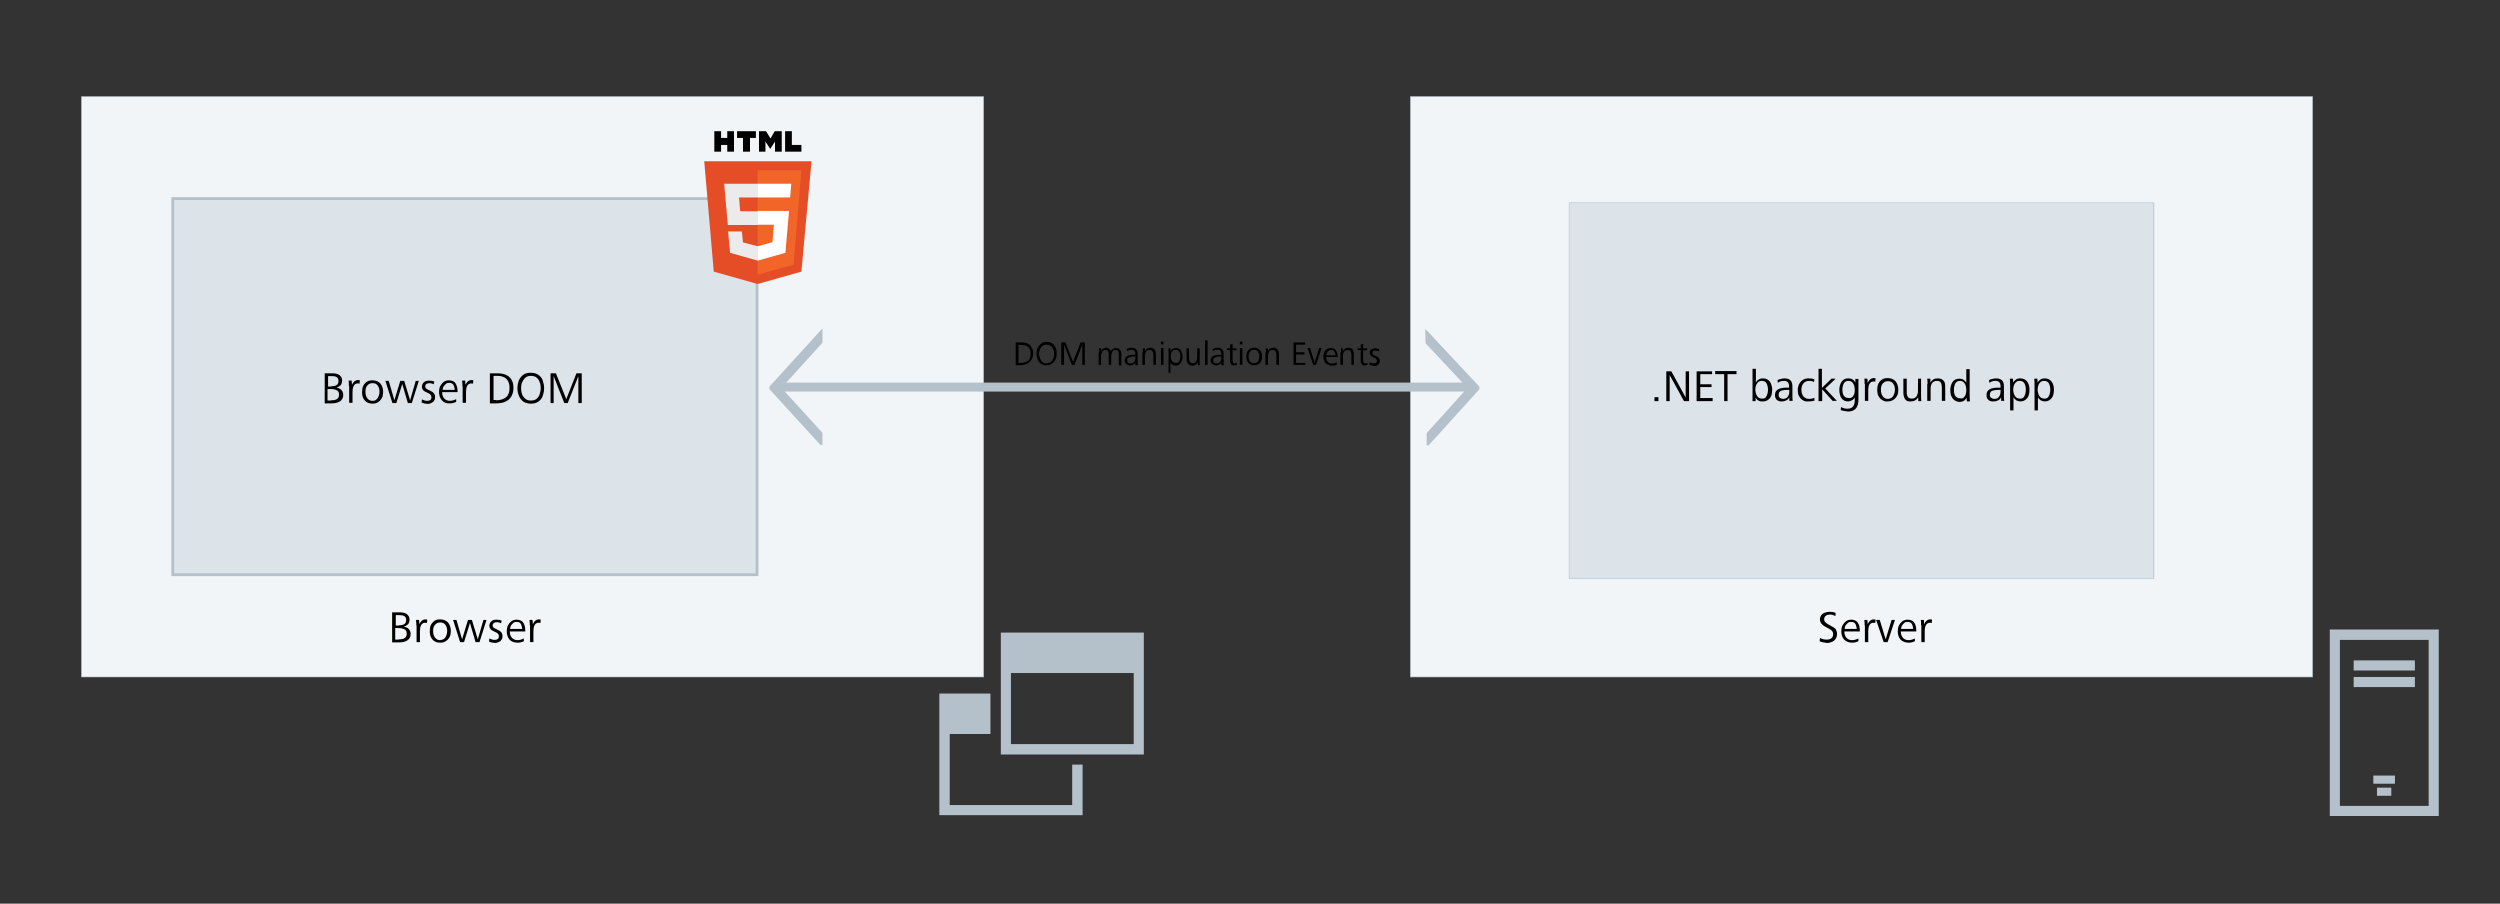 <?xml version="1.0" encoding="UTF-8"?> <svg xmlns="http://www.w3.org/2000/svg" xmlns:xlink="http://www.w3.org/1999/xlink" version="1.1" id="Ebene_1" x="0px" y="0px" viewBox="0 0 890 321.7" style="enable-background:new 0 0 890 321.7;" xml:space="preserve"><rect x="0" y="0" width="890" height="321.7" fill="#333333" stroke="none"/> <style type="text/css"> .st0{fill-rule:evenodd;clip-rule:evenodd;fill:#F2F5F8;} .st1{fill:#B4C0CA;} .st2{fill-rule:evenodd;clip-rule:evenodd;fill:#DCE3E9;} .st3{enable-background:new ;} .st4{clip-path:url(#SVGID_00000152958084325449077070000018296773428902510516_);} .st5{clip-path:url(#SVGID_00000044859787535034088740000016312064980648026757_);} .st6{fill:#E44D26;} .st7{fill:#F16529;} .st8{fill:#EBEBEB;} .st9{fill:#FFFFFF;} </style> <g id="Ebene_1_00000045584835548469713600000007122727072437777062_"> <g> <path class="st0" d="M29,34.4h321.1V241H29V34.4z"></path> </g> <g> <path class="st1" d="M350.2,241.1H28.9V34.3h321.4V241.1z M29.1,240.9H350V34.5H29.1V240.9z"></path> </g> <g> <path class="st0" d="M502.1,34.4h321.1V241H502.1V34.4z"></path> </g> <g> <path class="st1" d="M823.3,241.1H502V34.3h321.4V241.1z M502.2,240.9h320.9V34.5H502.2V240.9z"></path> </g> <g> <path class="st2" d="M61.5,70.7h208v133.9h-208V70.7z"></path> </g> <g> <path class="st1" d="M270,205.1H61V70.2h209V205.1z M62,204.1h207V71.2H62V204.1z"></path> </g> <g class="st3"> <path d="M139.6,228.6V218h2.8c1,0,1.8,0.2,2.4,0.6c0.6,0.4,1,1.1,1,2c0,0.6-0.2,1.2-0.5,1.6c-0.4,0.4-0.9,0.7-1.5,0.9 c0.7,0.1,1.3,0.4,1.7,0.8c0.4,0.5,0.7,1,0.7,1.7c0,1.1-0.4,1.9-1.2,2.4c-0.8,0.5-1.8,0.7-3,0.7H139.6z M142.1,222.6 c0.7,0,1.3-0.1,1.8-0.4c0.5-0.3,0.7-0.8,0.7-1.5c0-0.6-0.2-1.1-0.6-1.3c-0.4-0.3-1-0.4-1.6-0.4h-1.5v3.7H142.1z M142,227.6 c0.8,0,1.5-0.1,2-0.4c0.5-0.3,0.8-0.8,0.8-1.6c0-0.8-0.3-1.4-0.9-1.6c-0.6-0.3-1.3-0.4-2.2-0.4h-1v4.1H142z"></path> </g> <g class="st3"> <path d="M148.2,222.6c0-0.7,0-1.3-0.1-1.9h1.1l0.1,1.5c0.2-0.4,0.4-0.8,0.8-1.2c0.4-0.3,0.8-0.5,1.3-0.5c0.3,0,0.5,0,0.7,0.1 l-0.1,1.2c-0.2-0.1-0.4-0.1-0.6-0.1c-0.7,0-1.2,0.3-1.5,0.9c-0.3,0.6-0.4,1.3-0.4,2.1v3.9h-1.2V222.6z"></path> </g> <g class="st3"> <path d="M155.1,228.5c-0.7-0.3-1.2-0.8-1.6-1.5c-0.4-0.7-0.5-1.5-0.5-2.4c0-0.8,0.1-1.5,0.4-2.1c0.3-0.6,0.7-1.1,1.3-1.5 s1.2-0.5,2-0.5c1.2,0,2.1,0.4,2.8,1.1c0.6,0.8,1,1.7,1,3c0,0.8-0.1,1.5-0.4,2.1c-0.3,0.6-0.7,1.1-1.3,1.5s-1.2,0.6-2,0.6 C156.1,228.8,155.5,228.7,155.1,228.5z M158.1,227.4c0.4-0.3,0.6-0.7,0.8-1.2c0.2-0.5,0.3-1,0.3-1.5c0-0.9-0.2-1.6-0.6-2.2 c-0.4-0.6-1-0.9-1.9-0.9c-0.8,0-1.4,0.3-1.9,0.9s-0.6,1.3-0.6,2.2c0,0.9,0.2,1.6,0.6,2.2c0.5,0.7,1.1,1,1.9,1 C157.2,227.8,157.7,227.7,158.1,227.4z"></path> </g> <g class="st3"> <path d="M165.2,228.6h-1.4l-2.5-7.9h1.2l2,6.9l2.1-6.9h1.4l2.1,6.9l2-6.9h1.1l-2.5,7.9h-1.4l-2-6.8L165.2,228.6z"></path> <path d="M174.1,228.4l0.1-1.1c0.6,0.3,1.3,0.5,1.9,0.5c0.5,0,0.8-0.1,1.1-0.3c0.3-0.2,0.4-0.6,0.4-1c0-0.3-0.1-0.5-0.2-0.7 s-0.3-0.4-0.5-0.5c-0.2-0.1-0.5-0.3-0.8-0.4c-0.4-0.2-0.7-0.4-1-0.5c-0.2-0.2-0.5-0.4-0.6-0.6c-0.2-0.3-0.3-0.6-0.3-1 c0-0.7,0.3-1.3,0.8-1.7s1.1-0.5,1.8-0.5c0.6,0,1.2,0.1,1.8,0.3l-0.2,1c-0.6-0.3-1.1-0.4-1.6-0.4c-0.4,0-0.7,0.1-1,0.3 c-0.3,0.2-0.4,0.5-0.4,0.9c0,0.3,0.1,0.6,0.3,0.7c0.2,0.2,0.6,0.4,1.1,0.6c0.4,0.2,0.8,0.4,1.1,0.6c0.3,0.2,0.5,0.4,0.7,0.7 c0.2,0.3,0.3,0.7,0.3,1.2c0,0.5-0.1,0.9-0.4,1.3c-0.2,0.4-0.6,0.6-1,0.8c-0.4,0.2-0.9,0.3-1.3,0.3 C175.3,228.8,174.6,228.7,174.1,228.4z"></path> </g> <g class="st3"> <path d="M181.4,227.7c-0.7-0.8-1-1.8-1-3c0-0.7,0.1-1.4,0.4-2c0.3-0.6,0.7-1.1,1.2-1.5c0.5-0.4,1.2-0.6,1.9-0.6 c1.1,0,2,0.4,2.4,1.1c0.5,0.8,0.7,1.7,0.7,2.9v0.2h-5.5c0,0.9,0.2,1.6,0.7,2.2c0.5,0.6,1.2,0.9,2.1,0.9c0.4,0,0.8-0.1,1.2-0.2 c0.4-0.1,0.7-0.3,1-0.4l0,1c-0.7,0.3-1.4,0.5-2.2,0.5C183,228.8,182,228.4,181.4,227.7z M185.9,223.9c-0.1-0.7-0.2-1.3-0.5-1.8 s-0.8-0.7-1.5-0.7c-0.5,0-0.9,0.1-1.2,0.4s-0.6,0.6-0.8,0.9c-0.2,0.4-0.3,0.8-0.3,1.2H185.9z"></path> </g> <g class="st3"> <path d="M188.6,222.6c0-0.7,0-1.3-0.1-1.9h1.1l0.1,1.5c0.2-0.4,0.4-0.8,0.8-1.2c0.4-0.3,0.8-0.5,1.3-0.5c0.3,0,0.5,0,0.7,0.1 l-0.1,1.2c-0.2-0.1-0.4-0.1-0.6-0.1c-0.7,0-1.2,0.3-1.5,0.9c-0.3,0.6-0.4,1.3-0.4,2.1v3.9h-1.2V222.6z"></path> </g> <g> <path class="st1" d="M508.1,154.2l14.8-16.1l-14.8-16.2v-4l18.5,20.2l-18.5,20.1L508.1,154.2L508.1,154.2z"></path> </g> <g> <g> <defs> <rect id="SVGID_1_" x="507.3" y="116.9" transform="matrix(1 -1.144080e-02 1.144080e-02 1 -1.541 5.923)" width="19.3" height="41.5"></rect> </defs> <clipPath id="SVGID_00000106122200509436995640000010531920824398834877_"> <use xlink:href="#SVGID_1_" style="overflow:visible;"></use> </clipPath> <g style="clip-path:url(#SVGID_00000106122200509436995640000010531920824398834877_);"> <path class="st1" d="M507.9,159.3v-5.1l14.5-16.1l-14.9-15.9l-0.1-5.1l19.7,21L507.9,159.3z M508.7,154.4v2.9l17.4-19.3 l-17.9-19l0.1,2.9l15.1,16.1L508.7,154.4z"></path> </g> </g> </g> <g> <rect x="277.5" y="136.2" class="st1" width="245.4" height="3.2"></rect> </g> <g> <path class="st1" d="M292.4,154.2l-14.7-16.1l14.7-16.2v-4L274,138.1l18.4,20.1V154.2z"></path> </g> <g> <g> <defs> <rect id="SVGID_00000110443470404541490310000004521318324050034083_" x="273.9" y="116.9" width="19.2" height="41.5"></rect> </defs> <clipPath id="SVGID_00000085251653101403594340000006943486300400609669_"> <use xlink:href="#SVGID_00000110443470404541490310000004521318324050034083_" style="overflow:visible;"></use> </clipPath> <g style="clip-path:url(#SVGID_00000085251653101403594340000006943486300400609669_);"> <path class="st1" d="M292.8,159.2l-19.3-21.1l19.3-21.2v5.1l-14.6,16.1l14.6,16V159.2z M274.5,138.1l17.5,19.1v-2.9l-14.8-16.2 l14.8-16.3v-2.9L274.5,138.1z"></path> </g> </g> </g> <g> <path class="st2" d="M558.6,72.2h208.1V206H558.6V72.2z"></path> </g> <g> <path class="st1" d="M766.8,206.1H558.5V72.1h208.4V206.1z M558.7,205.9h207.9V72.3H558.7V205.9z"></path> </g> <g class="st3"> <path d="M590.4,142.8h-1.4v-1.4h1.4V142.8z"></path> <path d="M594.4,142.8h-1.2v-10.6h1.8l5.1,9.3v-9.3h1.2v10.6h-1.8l-5.1-9.3V142.8z"></path> <path d="M609.7,142.8h-5.7v-10.6h5.5v1h-4.2v3.6h4v1h-4v3.9h4.4V142.8z"></path> <path d="M615.1,142.8h-1.3v-9.6h-3.2v-1.1h7.6v1.1h-3.2V142.8z"></path> <path d="M626,142.6c-0.4-0.2-0.8-0.6-1-1.1l0,1.3h-1.1v-11.5h1.2v4.9c0.2-0.5,0.5-0.8,1-1.1c0.5-0.3,0.9-0.4,1.5-0.4 c1.1,0,1.9,0.4,2.5,1.2c0.5,0.8,0.8,1.8,0.8,2.9c0,0.7-0.1,1.4-0.3,2c-0.2,0.6-0.6,1.1-1.1,1.5c-0.5,0.4-1.1,0.6-1.8,0.6 C626.9,143,626.4,142.8,626,142.6z M628.9,141c0.3-0.6,0.5-1.4,0.5-2.3s-0.2-1.6-0.5-2.2c-0.3-0.6-0.9-0.9-1.7-0.9 c-0.8,0-1.3,0.3-1.7,0.9c-0.4,0.6-0.6,1.4-0.6,2.2c0,0.8,0.2,1.5,0.5,2.1c0.4,0.7,1,1.1,1.8,1.1C628,142,628.6,141.7,628.9,141z"></path> <path d="M632.6,142.4c-0.5-0.4-0.7-1-0.7-1.8c0-1,0.4-1.6,1.1-2c0.7-0.4,1.7-0.6,3-0.6h0.9v-0.4c0-0.6-0.1-1.1-0.4-1.5 c-0.3-0.3-0.7-0.5-1.4-0.5c-0.8,0-1.6,0.2-2.2,0.7l-0.1-1c0.3-0.2,0.7-0.3,1.2-0.4c0.4-0.1,0.8-0.2,1.2-0.2c1,0,1.7,0.2,2.2,0.7 c0.5,0.5,0.7,1.2,0.7,2.2v3.4c0,0.7,0,1.2,0.1,1.7H637l0-1.3c-0.2,0.5-0.6,0.9-1,1.1c-0.4,0.2-0.9,0.4-1.5,0.4 C633.8,143,633.1,142.8,632.6,142.4z M636.4,141.3c0.4-0.5,0.6-1.2,0.6-2v-0.5h-0.6c-1,0-1.7,0.1-2.3,0.3 c-0.6,0.2-0.9,0.7-0.9,1.4c0,0.5,0.1,0.9,0.4,1.1s0.7,0.4,1.1,0.4C635.4,142,636,141.8,636.4,141.3z"></path> <path d="M641.7,142.4c-0.6-0.4-1-0.9-1.3-1.5c-0.3-0.6-0.4-1.3-0.4-2.1c0-0.8,0.2-1.5,0.5-2.1c0.3-0.6,0.8-1.1,1.4-1.5 c0.6-0.4,1.3-0.5,2.1-0.5c0.6,0,1.3,0.1,1.9,0.3l-0.1,1c-0.6-0.3-1.1-0.4-1.7-0.4c-0.9,0-1.6,0.3-2.1,0.9 c-0.5,0.6-0.7,1.3-0.7,2.3c0,0.6,0.1,1.1,0.3,1.6c0.2,0.5,0.5,0.9,1,1.2c0.4,0.3,0.9,0.4,1.5,0.4c0.6,0,1.2-0.1,1.8-0.4l0.1,1 c-0.6,0.2-1.3,0.3-2.1,0.3C642.9,143,642.2,142.8,641.7,142.4z"></path> <path d="M648.6,142.8h-1.2v-11.5h1.2v6.8l3.4-3.3h1.5l-3.7,3.5l4.1,4.4h-1.5l-3.7-4.1V142.8z"></path> <path d="M655.3,146l0.1-1.1c0.7,0.4,1.5,0.6,2.3,0.6c0.9,0,1.6-0.3,2-0.8c0.4-0.5,0.6-1.3,0.6-2.2v-1c-0.2,0.4-0.6,0.8-1,1 c-0.4,0.2-0.9,0.4-1.4,0.4c-0.7,0-1.4-0.2-1.8-0.6c-0.5-0.4-0.8-0.9-1-1.5c-0.2-0.6-0.3-1.3-0.3-2c0-1.2,0.3-2.1,0.8-2.9 c0.5-0.8,1.3-1.2,2.4-1.2c1.2,0,2,0.5,2.5,1.5v-1.3h1.1v7.5c0,1.3-0.3,2.3-0.9,3c-0.6,0.7-1.5,1.1-2.8,1.1 C657,146.4,656.2,146.3,655.3,146z M659.8,140.9c0.4-0.6,0.5-1.3,0.5-2.1c0-0.5-0.1-1-0.2-1.5c-0.2-0.5-0.4-0.9-0.7-1.2 c-0.3-0.3-0.8-0.5-1.3-0.5c-0.8,0-1.4,0.3-1.7,0.9c-0.3,0.6-0.5,1.3-0.5,2.2c0,0.8,0.1,1.5,0.4,2c0.4,0.7,1,1,1.8,1 C658.9,141.8,659.4,141.5,659.8,140.9z"></path> <path d="M663.8,136.7c0-0.7,0-1.3-0.1-1.9h1.1l0.1,1.5c0.2-0.4,0.4-0.8,0.8-1.2c0.4-0.3,0.8-0.5,1.3-0.5c0.3,0,0.5,0,0.7,0.1 l-0.1,1.2c-0.2-0.1-0.4-0.1-0.6-0.1c-0.7,0-1.2,0.3-1.5,0.9c-0.3,0.6-0.4,1.3-0.4,2.1v3.9h-1.2V136.7z"></path> <path d="M670.4,142.6c-0.7-0.3-1.2-0.8-1.6-1.5c-0.4-0.7-0.5-1.5-0.5-2.4c0-0.8,0.1-1.5,0.4-2.1c0.3-0.6,0.7-1.1,1.3-1.5 c0.6-0.4,1.2-0.5,2-0.5c1.2,0,2.1,0.4,2.8,1.1c0.6,0.8,1,1.7,1,3c0,0.8-0.1,1.5-0.4,2.1c-0.3,0.6-0.7,1.1-1.3,1.5s-1.2,0.6-2,0.6 C671.5,143,670.9,142.9,670.4,142.6z M673.5,141.5c0.4-0.3,0.6-0.7,0.8-1.2c0.2-0.5,0.3-1,0.3-1.5c0-0.9-0.2-1.6-0.6-2.2 c-0.4-0.6-1-0.9-1.9-0.9c-0.8,0-1.4,0.3-1.9,0.9s-0.6,1.4-0.6,2.2c0,0.9,0.2,1.6,0.6,2.2c0.5,0.7,1.1,1,1.9,1 C672.6,142,673.1,141.8,673.5,141.5z"></path> <path d="M678.2,142.1c-0.4-0.6-0.6-1.4-0.6-2.4v-4.9h1.2v4.7c0,0.8,0.1,1.3,0.4,1.8c0.2,0.4,0.7,0.6,1.4,0.6 c0.8,0,1.3-0.3,1.7-0.8c0.3-0.5,0.5-1.2,0.5-2v-4.3h1.1v6.1c0,0.7,0,1.3,0.1,1.9h-1.1l0-1.4c-0.6,1-1.4,1.5-2.6,1.5 C679.3,143,678.6,142.7,678.2,142.1z"></path> <path d="M686.2,136.7c0-0.7,0-1.3-0.1-1.9h1.1l0,1.4c0.6-1,1.4-1.5,2.6-1.5c1,0,1.6,0.3,2.1,0.8s0.6,1.3,0.6,2.3v4.9h-1.2v-4.7 c0-0.7-0.1-1.3-0.4-1.8s-0.7-0.6-1.4-0.6c-0.8,0-1.3,0.3-1.7,0.8c-0.3,0.5-0.5,1.2-0.5,2v4.3h-1.2V136.7z"></path> <path d="M695.7,142.4c-0.5-0.4-0.8-0.9-1.1-1.5c-0.2-0.6-0.3-1.3-0.3-2c0-1.2,0.3-2.1,0.8-2.9s1.4-1.2,2.5-1.2 c0.5,0,1,0.1,1.4,0.4c0.4,0.3,0.8,0.6,1,1.1v-4.9h1.2v9c0,0.8,0,1.6,0.1,2.5h-1.1l-0.1-1.3c-0.3,0.5-0.6,0.9-1,1.1 c-0.4,0.2-0.9,0.4-1.5,0.4C696.8,143,696.2,142.8,695.7,142.4z M699.5,141c0.4-0.6,0.5-1.4,0.5-2.2c0-0.5-0.1-1-0.2-1.5 c-0.2-0.5-0.4-0.9-0.7-1.2c-0.3-0.3-0.8-0.5-1.3-0.5c-0.8,0-1.4,0.3-1.7,0.9c-0.3,0.6-0.5,1.3-0.5,2.2c0,0.9,0.1,1.6,0.4,2.1 c0.4,0.7,1,1,1.8,1C698.5,142,699.1,141.7,699.5,141z"></path> <path d="M707.9,142.4c-0.5-0.4-0.7-1-0.7-1.8c0-1,0.4-1.6,1.1-2c0.7-0.4,1.7-0.6,3-0.6h0.9v-0.4c0-0.6-0.1-1.1-0.4-1.5 c-0.3-0.3-0.7-0.5-1.4-0.5c-0.8,0-1.6,0.2-2.2,0.7l-0.1-1c0.3-0.2,0.7-0.3,1.2-0.4c0.4-0.1,0.8-0.2,1.2-0.2c1,0,1.7,0.2,2.2,0.7 c0.5,0.5,0.7,1.2,0.7,2.2v3.4c0,0.7,0,1.2,0.1,1.7h-1.1l0-1.3c-0.2,0.5-0.6,0.9-1,1.1c-0.4,0.2-0.9,0.4-1.5,0.4 C709,143,708.4,142.8,707.9,142.4z M711.6,141.3c0.4-0.5,0.6-1.2,0.6-2v-0.5h-0.6c-1,0-1.7,0.1-2.3,0.3c-0.6,0.2-0.9,0.7-0.9,1.4 c0,0.5,0.1,0.9,0.4,1.1s0.7,0.4,1.1,0.4C710.7,142,711.3,141.8,711.6,141.3z"></path> <path d="M715.6,137.5c0-0.8,0-1.7-0.1-2.7h1.1l0.1,1.4c0.2-0.5,0.6-0.8,1-1.1s1-0.4,1.5-0.4c1.1,0,1.9,0.4,2.5,1.2 s0.8,1.8,0.8,2.9c0,0.7-0.1,1.4-0.3,2s-0.6,1.1-1.1,1.5c-0.5,0.4-1.1,0.6-1.8,0.6c-0.5,0-1-0.1-1.5-0.4c-0.4-0.3-0.8-0.6-1-1.1 v4.7h-1.2V137.5z M720.7,141c0.3-0.6,0.5-1.4,0.5-2.3s-0.2-1.6-0.5-2.2c-0.3-0.6-0.9-0.9-1.7-0.9c-0.8,0-1.3,0.3-1.7,0.9 c-0.4,0.6-0.6,1.4-0.6,2.2c0,0.8,0.2,1.5,0.5,2.1c0.4,0.7,1,1.1,1.8,1.1C719.8,142,720.4,141.7,720.7,141z"></path> <path d="M724.3,137.5c0-0.8,0-1.7-0.1-2.7h1.1l0.1,1.4c0.2-0.5,0.6-0.8,1-1.1s1-0.4,1.5-0.4c1.1,0,1.9,0.4,2.5,1.2 s0.8,1.8,0.8,2.9c0,0.7-0.1,1.4-0.3,2s-0.6,1.1-1.1,1.5c-0.5,0.4-1.1,0.6-1.8,0.6c-0.5,0-1-0.1-1.5-0.4c-0.4-0.3-0.8-0.6-1-1.1 v4.7h-1.2V137.5z M729.4,141c0.3-0.6,0.5-1.4,0.5-2.3s-0.2-1.6-0.5-2.2c-0.3-0.6-0.9-0.9-1.7-0.9c-0.8,0-1.3,0.3-1.7,0.9 c-0.4,0.6-0.6,1.4-0.6,2.2c0,0.8,0.2,1.5,0.5,2.1c0.4,0.7,1,1.1,1.8,1.1C728.5,142,729,141.7,729.4,141z"></path> </g> <g class="st3"> <path d="M647.8,228.3l0.1-1.2c0.7,0.4,1.5,0.6,2.5,0.6c0.7,0,1.2-0.2,1.6-0.5s0.6-0.8,0.6-1.5c0-0.5-0.2-0.9-0.5-1.2 s-0.8-0.6-1.4-0.9l-0.9-0.5c-0.6-0.3-1.1-0.7-1.4-1.1c-0.3-0.4-0.5-0.9-0.5-1.5c0-0.6,0.2-1.1,0.5-1.5c0.3-0.4,0.7-0.7,1.3-0.9 c0.5-0.2,1.1-0.3,1.7-0.3c0.8,0,1.4,0.1,2.1,0.4l-0.1,1.1c-0.6-0.3-1.2-0.5-1.9-0.5c-0.6,0-1.1,0.1-1.5,0.4 c-0.4,0.3-0.6,0.7-0.6,1.3c0,0.4,0.1,0.7,0.4,1c0.3,0.3,0.6,0.5,1.1,0.8l0.9,0.5c0.5,0.3,0.9,0.5,1.2,0.7c0.3,0.2,0.6,0.5,0.7,0.9 c0.2,0.4,0.3,0.8,0.3,1.3c0,0.6-0.2,1.2-0.5,1.7c-0.3,0.5-0.7,0.8-1.3,1.1c-0.5,0.2-1.1,0.4-1.7,0.4 C649.4,228.8,648.5,228.6,647.8,228.3z"></path> </g> <g class="st3"> <path d="M656.5,227.7c-0.7-0.8-1-1.8-1-3c0-0.7,0.1-1.4,0.4-2c0.3-0.6,0.7-1.1,1.2-1.5c0.5-0.4,1.2-0.6,1.9-0.6 c1.1,0,2,0.4,2.4,1.1c0.5,0.8,0.7,1.7,0.7,2.9v0.2h-5.5c0,0.9,0.2,1.6,0.7,2.2c0.5,0.6,1.2,0.9,2.1,0.9c0.4,0,0.8-0.1,1.2-0.2 c0.4-0.1,0.7-0.3,1-0.4l0,1c-0.7,0.3-1.4,0.5-2.2,0.5C658.2,228.8,657.2,228.4,656.5,227.7z M661,223.9c-0.1-0.7-0.2-1.3-0.5-1.8 c-0.3-0.5-0.8-0.7-1.5-0.7c-0.5,0-0.9,0.1-1.2,0.4s-0.6,0.6-0.8,0.9c-0.2,0.4-0.3,0.8-0.3,1.2H661z"></path> </g> <g class="st3"> <path d="M663.8,222.6c0-0.7,0-1.3-0.1-1.9h1.1l0.1,1.5c0.2-0.4,0.4-0.8,0.8-1.2c0.4-0.3,0.8-0.5,1.3-0.5c0.3,0,0.5,0,0.7,0.1 l-0.1,1.2c-0.2-0.1-0.4-0.1-0.6-0.1c-0.7,0-1.2,0.3-1.5,0.9c-0.3,0.6-0.4,1.3-0.4,2.1v3.9h-1.2V222.6z"></path> </g> <g class="st3"> <path d="M672,228.6h-1.4l-2.7-7.9h1.3l2.1,6.9l2.1-6.9h1.2L672,228.6z"></path> </g> <g class="st3"> <path d="M676.6,227.7c-0.7-0.8-1-1.8-1-3c0-0.7,0.1-1.4,0.4-2c0.3-0.6,0.7-1.1,1.2-1.5c0.5-0.4,1.2-0.6,1.9-0.6 c1.1,0,2,0.4,2.4,1.1c0.5,0.8,0.7,1.7,0.7,2.9v0.2h-5.5c0,0.9,0.2,1.6,0.7,2.2c0.5,0.6,1.2,0.9,2.1,0.9c0.4,0,0.8-0.1,1.2-0.2 c0.4-0.1,0.7-0.3,1-0.4l0,1c-0.7,0.3-1.4,0.5-2.2,0.5C678.3,228.8,677.3,228.4,676.6,227.7z M681.1,223.9 c-0.1-0.7-0.2-1.3-0.5-1.8s-0.8-0.7-1.5-0.7c-0.5,0-0.9,0.1-1.2,0.4s-0.6,0.6-0.8,0.9c-0.2,0.4-0.3,0.8-0.3,1.2H681.1z"></path> </g> <g class="st3"> <path d="M683.9,222.6c0-0.7,0-1.3-0.1-1.9h1.1l0.1,1.5c0.2-0.4,0.4-0.8,0.8-1.2c0.4-0.3,0.8-0.5,1.3-0.5c0.3,0,0.5,0,0.7,0.1 l-0.1,1.2c-0.2-0.1-0.4-0.1-0.6-0.1c-0.7,0-1.2,0.3-1.5,0.9s-0.4,1.3-0.4,2.1v3.9h-1.2V222.6z"></path> </g> <g> <path d="M258.9,54v-2.4h-2.2V54h-2.4v-7.3h2.4v2.4h2.2v-2.4h2.4V54H258.9z M264.5,54v-4.9h-2.1v-2.4h6.7v2.4H267V54H264.5 L264.5,54z M275.9,54v-3.6l-1.7,2.6l-1.7-2.6V54h-2.3v-7.3h2.5l1.6,2.6l1.5-2.6h2.5V54H275.9z M279.5,54v-7.3h2.4v4.9h3.4V54 H279.5L279.5,54z"></path> </g> <g> <path class="st6" d="M254.1,96.7l-3.4-39.3h38.2l-3.6,39.3l-15.6,4.4L254.1,96.7z"></path> </g> <g> <path class="st7" d="M269.7,60.6h15.6l-2.8,33.6l-12.8,3.6L269.7,60.6z"></path> </g> <g> <path class="st8" d="M259.1,80.1l-1.3-14.7h12v4.9h-6.7l0.4,4.9h6.3v4.9L259.1,80.1L259.1,80.1z M259.9,90l-0.7-7.6h4.9l0.4,3.9 l5.3,1.4v5.1L259.9,90L259.9,90z"></path> </g> <g> <path class="st9" d="M269.7,70.3v-4.9h12l-0.4,4.9H269.7z M269.7,87.7l5.3-1.5l0.5-6.2h-5.8v-4.9h11.2L279.6,90l-9.9,2.8V87.7 L269.7,87.7z"></path> </g> <g> <path class="st1" d="M334.4,290.2v-43.3h18.2v14.4h-14.5v25.3h43.6v-14.4h3.7v18H334.4z"></path> </g> <g> <path class="st1" d="M359.9,264.9h43.7v-25.3h-43.7V264.9z M356.3,225.2h50.9v43.4h-50.9V225.2z M833,286.9h31.6v-59.1H833V286.9z M829.4,224.1h38.8v66.4h-38.8V224.1z"></path> </g> <g> <path class="st1" d="M837.9,235.1h21.8v3.6h-21.8V235.1z M837.9,241h21.8v3.6h-21.8V241z M844.9,276.1h7.7v2.9h-7.7V276.1z M846.2,280.4h5.1v2.9h-5.1V280.4z"></path> </g> <g class="st3"> <path d="M115.6,143.5v-10.6h2.8c1,0,1.8,0.2,2.4,0.6c0.6,0.4,1,1.1,1,2c0,0.6-0.2,1.2-0.5,1.6c-0.4,0.4-0.9,0.7-1.5,0.9 c0.7,0.1,1.3,0.4,1.7,0.8c0.4,0.5,0.7,1,0.7,1.7c0,1.1-0.4,1.9-1.2,2.4c-0.8,0.5-1.8,0.7-3,0.7H115.6z M118,137.5 c0.7,0,1.3-0.1,1.8-0.4c0.5-0.3,0.7-0.8,0.7-1.5c0-0.6-0.2-1.1-0.6-1.3c-0.4-0.3-1-0.4-1.6-0.4h-1.5v3.7H118z M117.9,142.5 c0.8,0,1.5-0.1,2-0.4c0.5-0.3,0.8-0.8,0.8-1.6c0-0.8-0.3-1.4-0.9-1.6c-0.6-0.3-1.3-0.4-2.2-0.4h-1v4.1H117.9z"></path> </g> <g class="st3"> <path d="M124.2,137.4c0-0.7,0-1.3-0.1-1.9h1.1l0.1,1.5c0.2-0.4,0.4-0.8,0.8-1.2c0.4-0.3,0.8-0.5,1.3-0.5c0.3,0,0.5,0,0.7,0.1 l-0.1,1.2c-0.2-0.1-0.4-0.1-0.6-0.1c-0.7,0-1.2,0.3-1.5,0.9c-0.3,0.6-0.4,1.3-0.4,2.1v3.9h-1.2V137.4z"></path> </g> <g class="st3"> <path d="M131,143.4c-0.7-0.3-1.2-0.8-1.6-1.5c-0.4-0.7-0.5-1.5-0.5-2.4c0-0.8,0.1-1.5,0.4-2.1c0.3-0.6,0.7-1.1,1.3-1.5 c0.6-0.4,1.2-0.5,2-0.5c1.2,0,2.1,0.4,2.8,1.1c0.6,0.8,1,1.7,1,3c0,0.8-0.1,1.5-0.4,2.1c-0.3,0.6-0.7,1.1-1.3,1.5s-1.2,0.6-2,0.6 C132,143.7,131.5,143.6,131,143.4z M134,142.2c0.4-0.3,0.6-0.7,0.8-1.2c0.2-0.5,0.3-1,0.3-1.5c0-0.9-0.2-1.6-0.6-2.2 c-0.4-0.6-1-0.9-1.9-0.9c-0.8,0-1.4,0.3-1.9,0.9s-0.6,1.4-0.6,2.2c0,0.9,0.2,1.6,0.6,2.2c0.5,0.7,1.1,1,1.9,1 C133.2,142.7,133.6,142.6,134,142.2z"></path> </g> <g class="st3"> <path d="M141.1,143.5h-1.4l-2.5-7.9h1.2l2,6.9l2.1-6.9h1.4l2.1,6.9l2-6.9h1.1l-2.5,7.9h-1.4l-2-6.8L141.1,143.5z"></path> </g> <g class="st3"> <path d="M150.1,143.3l0.1-1.1c0.6,0.3,1.3,0.5,1.9,0.5c0.5,0,0.8-0.1,1.1-0.3s0.4-0.6,0.4-1c0-0.3-0.1-0.5-0.2-0.7 c-0.1-0.2-0.3-0.4-0.5-0.5s-0.5-0.3-0.8-0.4c-0.4-0.2-0.7-0.4-1-0.5c-0.2-0.2-0.5-0.4-0.6-0.6c-0.2-0.3-0.3-0.6-0.3-1 c0-0.7,0.3-1.3,0.8-1.7c0.5-0.4,1.1-0.5,1.8-0.5c0.6,0,1.2,0.1,1.8,0.3l-0.2,1c-0.6-0.3-1.1-0.4-1.6-0.4c-0.4,0-0.7,0.1-1,0.3 s-0.4,0.5-0.4,0.9c0,0.3,0.1,0.6,0.3,0.7c0.2,0.2,0.6,0.4,1.1,0.6c0.4,0.2,0.8,0.4,1.1,0.6c0.3,0.2,0.5,0.4,0.7,0.7 c0.2,0.3,0.3,0.7,0.3,1.2c0,0.5-0.1,0.9-0.4,1.3c-0.2,0.4-0.6,0.6-1,0.8c-0.4,0.2-0.9,0.3-1.3,0.3 C151.4,143.7,150.7,143.6,150.1,143.3z"></path> </g> <g class="st3"> <path d="M157.3,142.5c-0.7-0.8-1-1.8-1-3c0-0.7,0.1-1.4,0.4-2c0.3-0.6,0.7-1.1,1.2-1.5c0.5-0.4,1.2-0.6,1.9-0.6 c1.1,0,2,0.4,2.4,1.1s0.7,1.7,0.7,2.9v0.2h-5.5c0,0.9,0.2,1.6,0.7,2.2c0.5,0.6,1.2,0.9,2.1,0.9c0.4,0,0.8-0.1,1.2-0.2 c0.4-0.1,0.7-0.3,1-0.4l0,1c-0.7,0.3-1.4,0.5-2.2,0.5C159,143.7,158,143.3,157.3,142.5z M161.9,138.8c-0.1-0.7-0.2-1.3-0.5-1.8 c-0.3-0.5-0.8-0.7-1.5-0.7c-0.5,0-0.9,0.1-1.2,0.4s-0.6,0.6-0.8,0.9c-0.2,0.4-0.3,0.8-0.3,1.2H161.9z"></path> </g> <g class="st3"> <path d="M164.6,137.4c0-0.7,0-1.3-0.1-1.9h1.1l0.1,1.5c0.2-0.4,0.4-0.8,0.8-1.2c0.4-0.3,0.8-0.5,1.3-0.5c0.3,0,0.5,0,0.7,0.1 l-0.1,1.2c-0.2-0.1-0.4-0.1-0.6-0.1c-0.7,0-1.2,0.3-1.5,0.9c-0.3,0.6-0.4,1.3-0.4,2.1v3.9h-1.2V137.4z"></path> </g> <g class="st3"> <path d="M174.4,143.5v-10.6h2.8c1.7,0,3.1,0.4,4.1,1.3c1,0.9,1.5,2.2,1.5,3.9c0,1.2-0.3,2.2-0.8,3.1c-0.5,0.8-1.2,1.4-2.1,1.8 c-0.9,0.4-2,0.6-3.2,0.6H174.4z M176.6,142.5c1.5,0,2.7-0.4,3.6-1.1c0.8-0.7,1.2-1.8,1.2-3.4c0-1.3-0.4-2.4-1.1-3.1 c-0.7-0.7-1.8-1.1-3.1-1.1h-1.5v8.6H176.6z"></path> <path d="M186.9,143.3c-0.9-0.4-1.5-1.1-2-2c-0.4-0.9-0.7-1.9-0.7-3.1c0-1,0.2-1.9,0.5-2.8c0.4-0.8,0.9-1.5,1.6-2 c0.7-0.5,1.6-0.7,2.6-0.7c1.1,0,1.9,0.2,2.7,0.7c0.7,0.5,1.3,1.1,1.6,2s0.5,1.8,0.5,2.8c0,1-0.2,1.9-0.5,2.8s-0.9,1.5-1.6,2 c-0.7,0.5-1.6,0.7-2.6,0.7C188.2,143.7,187.5,143.5,186.9,143.3z M191,142c0.5-0.4,0.9-1,1.1-1.6c0.2-0.7,0.4-1.4,0.4-2.2 c0-0.8-0.1-1.5-0.4-2.2c-0.2-0.7-0.6-1.2-1.1-1.6s-1.2-0.6-2-0.6c-0.8,0-1.4,0.2-1.9,0.6c-0.5,0.4-0.9,1-1.2,1.7s-0.4,1.4-0.4,2.1 c0,0.6,0.1,1.1,0.2,1.6c0.1,0.5,0.3,1,0.6,1.4c0.6,0.9,1.5,1.4,2.6,1.4C189.8,142.6,190.5,142.4,191,142z"></path> <path d="M197.2,143.5H196v-10.6h1.9l3.7,9.2l3.6-9.2h1.9v10.6h-1.2v-9.6l-3.8,9.6h-1.2l-3.8-9.6V143.5z"></path> </g> <g class="st3"> <path d="M361.6,129.9v-8h2.1c1.3,0,2.3,0.3,3,1c0.7,0.7,1.1,1.6,1.1,2.9c0,0.9-0.2,1.7-0.6,2.3c-0.4,0.6-0.9,1.1-1.6,1.4 s-1.5,0.5-2.4,0.5H361.6z M363.3,129.2c1.2,0,2.1-0.3,2.7-0.8s0.9-1.4,0.9-2.5c0-1-0.3-1.8-0.8-2.3c-0.6-0.5-1.3-0.8-2.4-0.8h-1.1 v6.4H363.3z"></path> <path d="M371,129.7c-0.7-0.3-1.2-0.8-1.5-1.5c-0.3-0.7-0.5-1.4-0.5-2.3c0-0.8,0.1-1.5,0.4-2.1s0.7-1.1,1.2-1.5 c0.5-0.4,1.2-0.6,2-0.6c0.8,0,1.5,0.2,2,0.5s0.9,0.9,1.2,1.5s0.4,1.3,0.4,2.1c0,0.8-0.1,1.5-0.4,2.1s-0.7,1.1-1.2,1.5 s-1.2,0.6-2,0.6C372,130.1,371.5,130,371,129.7z M374.1,128.8c0.4-0.3,0.7-0.7,0.9-1.2c0.2-0.5,0.3-1,0.3-1.6s-0.1-1.1-0.3-1.6 c-0.2-0.5-0.5-0.9-0.9-1.2c-0.4-0.3-0.9-0.5-1.5-0.5c-0.6,0-1.1,0.2-1.5,0.5c-0.4,0.3-0.7,0.7-0.9,1.2c-0.2,0.5-0.3,1-0.3,1.6 c0,0.4,0.1,0.8,0.2,1.2c0.1,0.4,0.3,0.7,0.5,1.1c0.5,0.7,1.1,1.1,2,1.1C373.2,129.3,373.7,129.1,374.1,128.8z"></path> </g> <g class="st3"> <path d="M378.7,129.9h-0.9v-8h1.5l2.7,6.9l2.7-6.9h1.5v8h-0.9v-7.2l-2.8,7.2h-0.9l-2.8-7.2V129.9z"></path> </g> <g class="st3"> <path d="M391.3,125.4c0-0.5,0-1-0.1-1.4h0.8l0,1c0.4-0.8,1-1.2,1.8-1.2c0.5,0,0.8,0.1,1.1,0.4c0.3,0.2,0.5,0.5,0.6,0.9 c0.1-0.4,0.4-0.7,0.7-0.9c0.3-0.2,0.7-0.3,1.1-0.3c0.6,0,1,0.2,1.4,0.6s0.5,0.9,0.5,1.5v4.1h-0.9V126c0-1-0.4-1.4-1.2-1.4 c-0.5,0-0.9,0.2-1.1,0.6c-0.2,0.4-0.4,0.9-0.4,1.5v3.2h-0.9V126c0-1-0.4-1.4-1.2-1.4c-0.5,0-0.9,0.2-1.1,0.6 c-0.2,0.4-0.4,0.9-0.4,1.5v3.2h-0.9V125.4z"></path> </g> <g class="st3"> <path d="M401,129.6c-0.4-0.3-0.6-0.7-0.6-1.3c0-0.7,0.3-1.2,0.8-1.5c0.6-0.3,1.3-0.5,2.3-0.5h0.7V126c0-0.5-0.1-0.8-0.3-1.1 c-0.2-0.3-0.6-0.4-1-0.4c-0.6,0-1.2,0.2-1.7,0.5l-0.1-0.8c0.3-0.1,0.6-0.2,0.9-0.3c0.3-0.1,0.6-0.1,0.9-0.1c0.7,0,1.3,0.2,1.6,0.6 c0.4,0.4,0.5,0.9,0.5,1.7v2.6c0,0.5,0,0.9,0.1,1.3h-0.9l0-1c-0.2,0.4-0.4,0.6-0.8,0.8c-0.3,0.2-0.7,0.3-1.1,0.3 C401.9,130.1,401.4,129.9,401,129.6z M403.8,128.8c0.3-0.4,0.4-0.9,0.4-1.5v-0.4h-0.4c-0.7,0-1.3,0.1-1.8,0.3s-0.7,0.5-0.7,1.1 c0,0.4,0.1,0.7,0.3,0.8c0.2,0.2,0.5,0.3,0.8,0.3C403.1,129.4,403.6,129.2,403.8,128.8z"></path> </g> <g class="st3"> <path d="M406.9,125.4c0-0.5,0-1-0.1-1.4h0.8l0,1c0.4-0.8,1.1-1.2,1.9-1.2c0.7,0,1.2,0.2,1.5,0.6s0.5,1,0.5,1.8v3.7h-0.9v-3.5 c0-0.6-0.1-1-0.3-1.3c-0.2-0.3-0.5-0.5-1.1-0.5c-0.6,0-1,0.2-1.2,0.6c-0.3,0.4-0.4,0.9-0.4,1.5v3.2h-0.9V125.4z"></path> </g> <g class="st3"> <path d="M414.2,122.6h-0.9v-1h0.9V122.6z M414.2,129.9h-0.9v-6h0.9V129.9z"></path> </g> <g class="st3"> <path d="M416,126c0-0.6,0-1.3-0.1-2h0.8l0,1c0.2-0.4,0.4-0.6,0.8-0.8c0.4-0.2,0.7-0.3,1.1-0.3c0.8,0,1.5,0.3,1.8,0.9 s0.6,1.3,0.6,2.2c0,0.6-0.1,1.1-0.3,1.5c-0.2,0.5-0.4,0.9-0.8,1.2c-0.4,0.3-0.8,0.5-1.4,0.5c-0.4,0-0.8-0.1-1.1-0.3 s-0.6-0.5-0.7-0.8v3.6H416V126z M419.8,128.6c0.3-0.5,0.4-1,0.4-1.7s-0.1-1.2-0.4-1.7c-0.2-0.4-0.7-0.7-1.3-0.7 c-0.6,0-1,0.2-1.3,0.7c-0.3,0.5-0.4,1-0.4,1.6c0,0.6,0.1,1.1,0.4,1.6c0.3,0.5,0.8,0.8,1.3,0.8 C419.1,129.3,419.5,129.1,419.8,128.6z"></path> </g> <g class="st3"> <path d="M422.9,129.4c-0.3-0.4-0.5-1-0.5-1.8V124h0.9v3.5c0,0.6,0.1,1,0.3,1.3c0.2,0.3,0.5,0.5,1,0.5c0.6,0,1-0.2,1.2-0.6 c0.3-0.4,0.4-0.9,0.4-1.5V124h0.9v4.6c0,0.5,0,1,0.1,1.4h-0.8l0-1c-0.4,0.8-1.1,1.2-1.9,1.2C423.7,130.1,423.2,129.9,422.9,129.4z "></path> </g> <g class="st3"> <path d="M429.8,129.9H429v-8.7h0.9V129.9z"></path> </g> <g class="st3"> <path d="M431.6,129.6c-0.4-0.3-0.6-0.7-0.6-1.3c0-0.7,0.3-1.2,0.8-1.5c0.6-0.3,1.3-0.5,2.3-0.5h0.7V126c0-0.5-0.1-0.8-0.3-1.1 c-0.2-0.3-0.6-0.4-1-0.4c-0.6,0-1.2,0.2-1.7,0.5l-0.1-0.8c0.3-0.1,0.6-0.2,0.9-0.3c0.3-0.1,0.6-0.1,0.9-0.1c0.7,0,1.3,0.2,1.6,0.6 c0.4,0.4,0.5,0.9,0.5,1.7v2.6c0,0.5,0,0.9,0.1,1.3h-0.9l0-1c-0.2,0.4-0.4,0.6-0.8,0.8c-0.3,0.2-0.7,0.3-1.1,0.3 C432.5,130.1,432,129.9,431.6,129.6z M434.4,128.8c0.3-0.4,0.4-0.9,0.4-1.5v-0.4h-0.4c-0.7,0-1.3,0.1-1.8,0.3 c-0.4,0.2-0.7,0.5-0.7,1.1c0,0.4,0.1,0.7,0.3,0.8c0.2,0.2,0.5,0.3,0.8,0.3C433.7,129.4,434.2,129.2,434.4,128.8z"></path> </g> <g class="st3"> <path d="M438.4,129.8c-0.2-0.2-0.3-0.4-0.4-0.7c-0.1-0.3-0.1-0.6-0.1-1.1v-3.4h-1.1V124h1.1v-1.3l0.9-0.3v1.6h1.4v0.7h-1.4v3.7 c0,0.3,0.1,0.5,0.2,0.7c0.1,0.2,0.3,0.3,0.6,0.3c0.2,0,0.4-0.1,0.7-0.2l0,0.7c-0.3,0.1-0.6,0.2-1,0.2 C438.9,130.1,438.6,130,438.4,129.8z"></path> <path d="M442.3,122.6h-0.9v-1h0.9V122.6z M442.3,129.9h-0.9v-6h0.9V129.9z"></path> </g> <g class="st3"> <path d="M445.3,129.8c-0.5-0.2-0.9-0.6-1.2-1.1c-0.3-0.5-0.4-1.1-0.4-1.8c0-0.6,0.1-1.1,0.3-1.6c0.2-0.5,0.5-0.8,1-1.1 c0.4-0.3,0.9-0.4,1.5-0.4c0.9,0,1.6,0.3,2.1,0.9c0.5,0.6,0.7,1.3,0.7,2.2c0,0.6-0.1,1.1-0.3,1.6c-0.2,0.5-0.5,0.9-1,1.1 c-0.4,0.3-0.9,0.4-1.5,0.4C446,130.1,445.6,130,445.3,129.8z M447.5,129c0.3-0.2,0.5-0.5,0.6-0.9c0.1-0.4,0.2-0.8,0.2-1.2 c0-0.7-0.2-1.2-0.5-1.7c-0.3-0.5-0.8-0.7-1.4-0.7c-0.6,0-1.1,0.2-1.4,0.7c-0.3,0.5-0.5,1-0.5,1.7c0,0.6,0.1,1.2,0.4,1.6 c0.3,0.5,0.8,0.8,1.4,0.8C446.9,129.3,447.3,129.2,447.5,129z"></path> </g> <g class="st3"> <path d="M450.7,125.4c0-0.5,0-1-0.1-1.4h0.8l0,1c0.4-0.8,1.1-1.2,1.9-1.2c0.7,0,1.2,0.2,1.5,0.6c0.3,0.4,0.5,1,0.5,1.8v3.7h-0.9 v-3.5c0-0.6-0.1-1-0.3-1.3c-0.2-0.3-0.5-0.5-1.1-0.5c-0.6,0-1,0.2-1.2,0.6s-0.4,0.9-0.4,1.5v3.2h-0.9V125.4z"></path> </g> <g class="st3"> <path d="M464.8,129.9h-4.3v-8h4.1v0.8h-3.2v2.7h3v0.8h-3v3h3.3V129.9z"></path> <path d="M468.5,129.9h-1l-2-6h0.9l1.6,5.2l1.6-5.2h0.9L468.5,129.9z"></path> <path d="M471.9,129.2c-0.5-0.6-0.8-1.3-0.8-2.3c0-0.5,0.1-1,0.3-1.5c0.2-0.5,0.5-0.9,0.9-1.1c0.4-0.3,0.9-0.4,1.5-0.4 c0.9,0,1.5,0.3,1.8,0.9c0.4,0.6,0.6,1.3,0.6,2.2v0.1h-4.1c0,0.6,0.2,1.2,0.5,1.6c0.4,0.4,0.9,0.7,1.6,0.7c0.3,0,0.6,0,0.9-0.1 c0.3-0.1,0.5-0.2,0.8-0.3l0,0.8c-0.5,0.3-1.1,0.4-1.7,0.4C473.2,130.1,472.4,129.8,471.9,129.2z M475.4,126.4c0-0.5-0.2-1-0.4-1.3 c-0.2-0.4-0.6-0.5-1.1-0.5c-0.4,0-0.7,0.1-0.9,0.3c-0.3,0.2-0.5,0.4-0.6,0.7s-0.2,0.6-0.2,0.9H475.4z"></path> <path d="M477.4,125.4c0-0.5,0-1-0.1-1.4h0.8l0,1c0.4-0.8,1.1-1.2,1.9-1.2c0.7,0,1.2,0.2,1.5,0.6c0.3,0.4,0.5,1,0.5,1.8v3.7h-0.9 v-3.5c0-0.6-0.1-1-0.3-1.3s-0.5-0.5-1.1-0.5c-0.6,0-1,0.2-1.2,0.6c-0.3,0.4-0.4,0.9-0.4,1.5v3.2h-0.9V125.4z"></path> <path d="M484.9,129.8c-0.2-0.2-0.3-0.4-0.4-0.7c-0.1-0.3-0.1-0.6-0.1-1.1v-3.4h-1.1V124h1.1v-1.3l0.9-0.3v1.6h1.4v0.7h-1.4v3.7 c0,0.3,0.1,0.5,0.2,0.7c0.1,0.2,0.3,0.3,0.6,0.3c0.2,0,0.4-0.1,0.7-0.2l0,0.7c-0.3,0.1-0.6,0.2-1,0.2 C485.3,130.1,485.1,130,484.9,129.8z"></path> <path d="M487.5,129.8l0.1-0.8c0.5,0.2,1,0.4,1.5,0.4c0.4,0,0.6-0.1,0.8-0.3s0.3-0.4,0.3-0.7c0-0.2-0.1-0.4-0.2-0.5 c-0.1-0.1-0.2-0.3-0.4-0.4c-0.2-0.1-0.4-0.2-0.6-0.3c-0.3-0.1-0.6-0.3-0.7-0.4c-0.2-0.1-0.3-0.3-0.5-0.5c-0.1-0.2-0.2-0.4-0.2-0.7 c0-0.6,0.2-1,0.6-1.2c0.4-0.3,0.8-0.4,1.4-0.4c0.4,0,0.9,0.1,1.4,0.3l-0.1,0.8c-0.4-0.2-0.8-0.3-1.2-0.3c-0.3,0-0.5,0.1-0.8,0.2 c-0.2,0.1-0.3,0.4-0.3,0.7c0,0.2,0.1,0.4,0.3,0.6c0.2,0.1,0.4,0.3,0.8,0.4c0.3,0.2,0.6,0.3,0.8,0.4c0.2,0.1,0.4,0.3,0.5,0.5 c0.1,0.2,0.2,0.5,0.2,0.9c0,0.4-0.1,0.7-0.3,1c-0.2,0.3-0.4,0.5-0.7,0.6c-0.3,0.1-0.6,0.2-1,0.2 C488.4,130.1,487.9,130,487.5,129.8z"></path> </g> </g> </svg> 